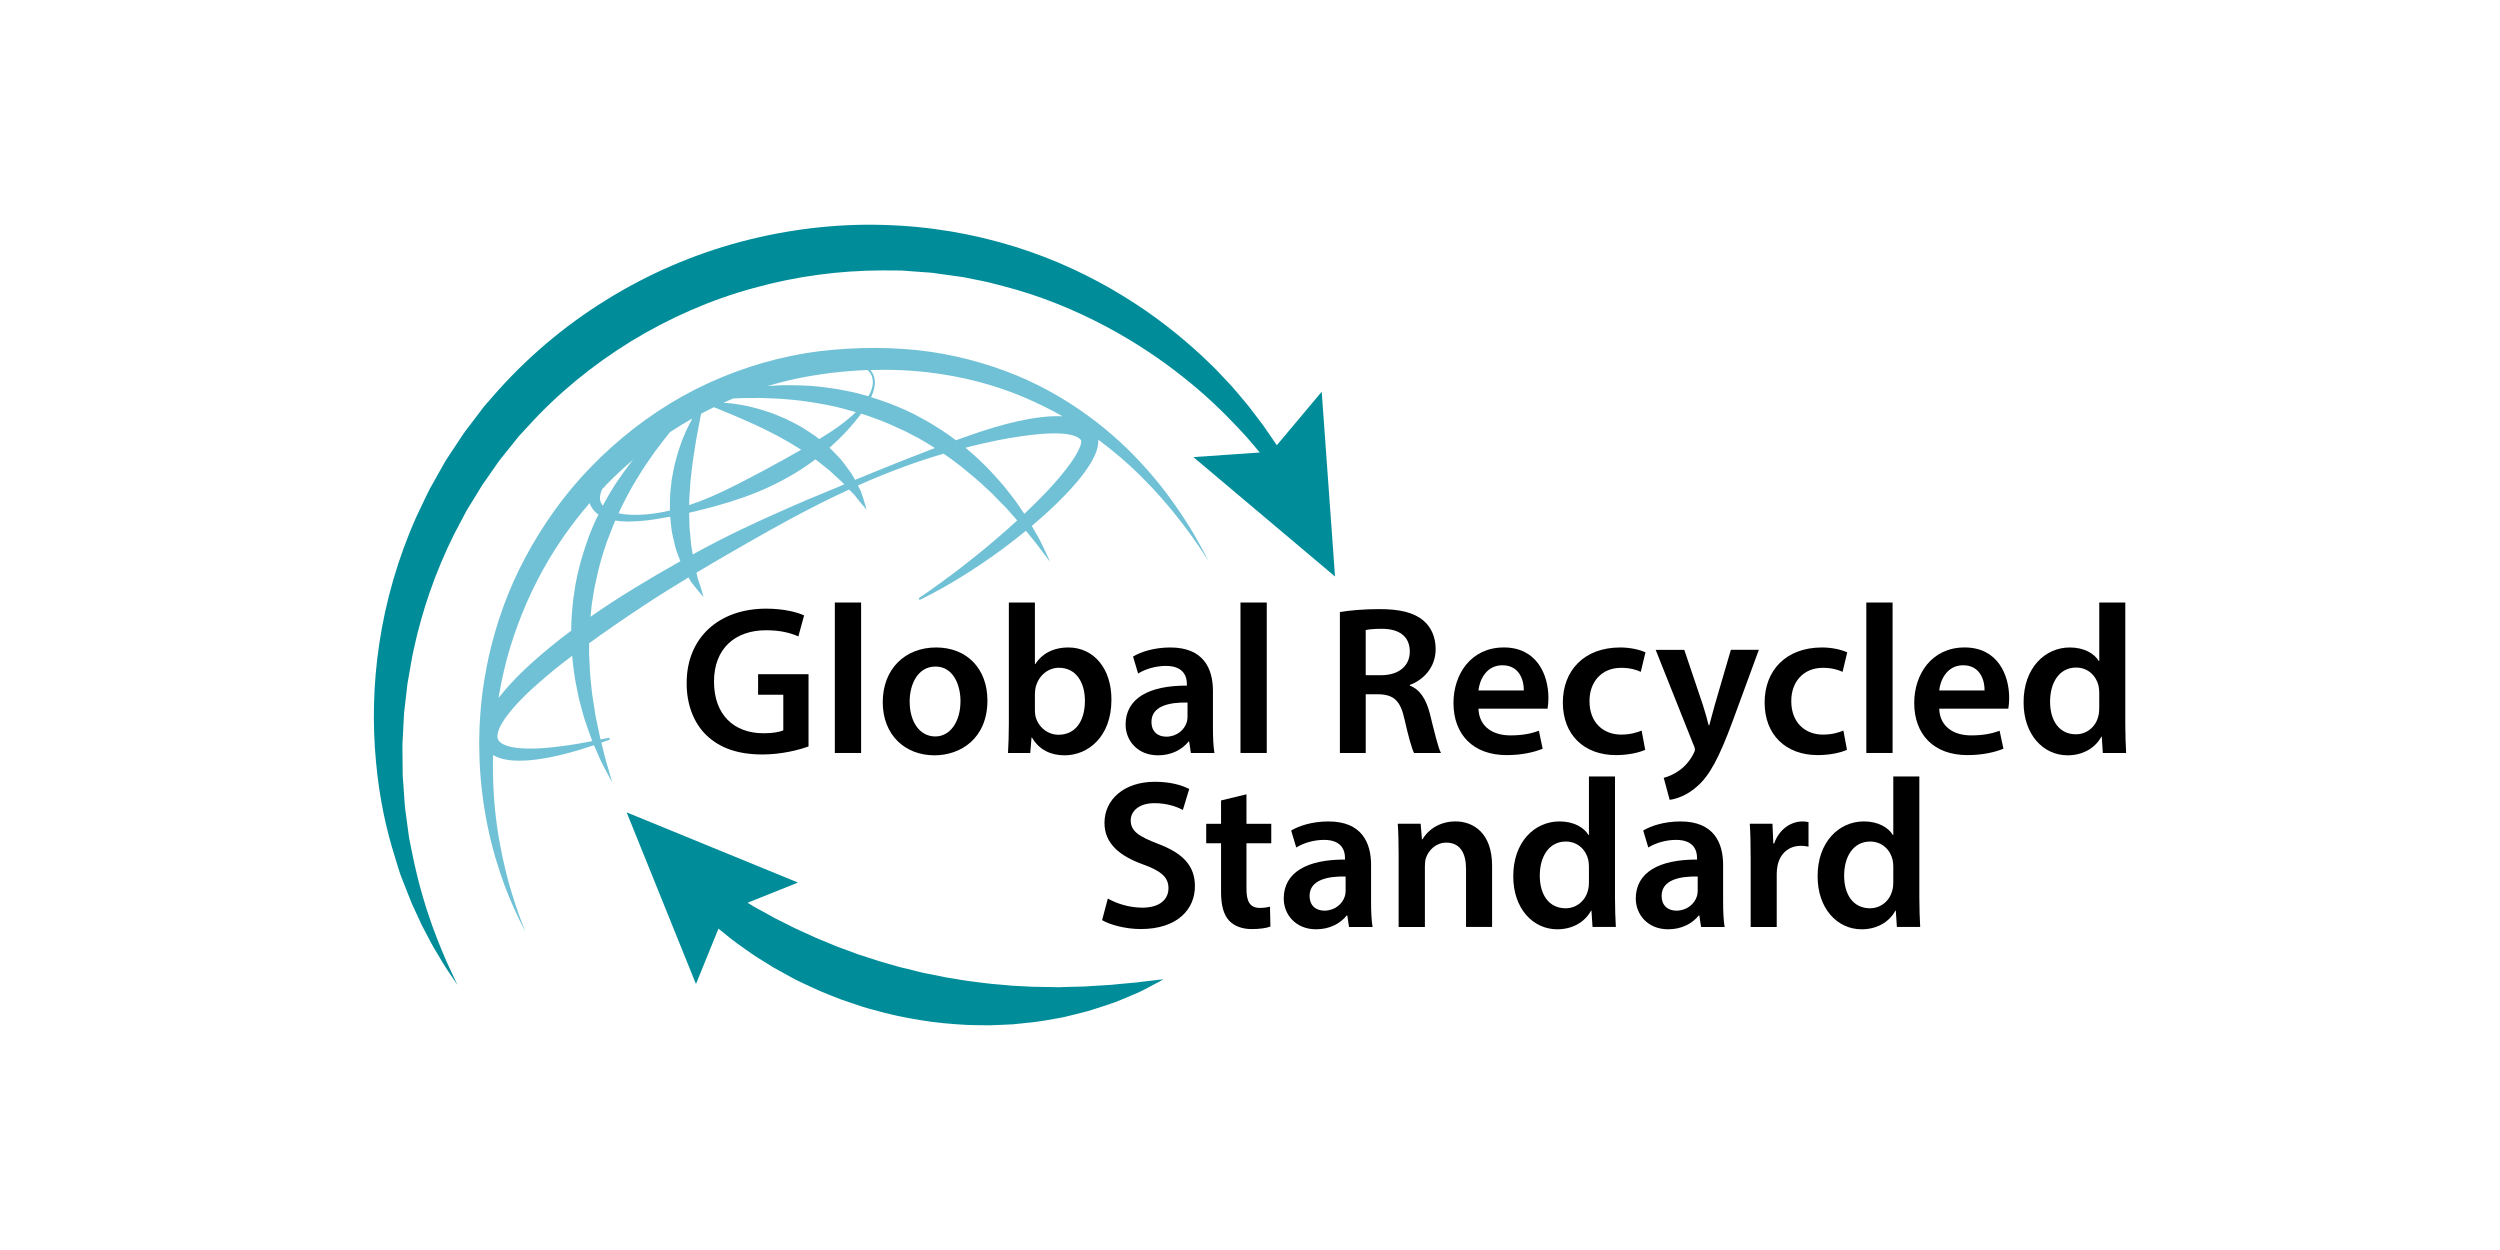 <svg xmlns="http://www.w3.org/2000/svg" id="Layer_1" viewBox="0 0 500 250"><defs><style>.cls-1{fill:#70c1d6;}.cls-2{fill:#008c99;}</style></defs><path class="cls-1" d="m240.454,109.82c-.859-1.554-2.097-3.864-3.95-6.625-1.835-2.773-4.212-6.077-7.326-9.545-3.096-3.486-6.942-7.149-11.623-10.55-4.675-3.395-10.185-6.564-16.444-8.88-6.247-2.322-13.183-3.962-20.455-4.431-3.633-.25-7.338-.268-11.075-.049-.933.067-1.871.116-2.81.201-.933.098-1.871.195-2.816.293-1.018.122-1.859.268-2.798.402-.92.14-1.902.354-2.852.53-7.546,1.542-14.939,4.273-21.771,8.058-6.814,3.815-13.019,8.661-18.352,14.171-5.357,5.492-9.715,11.733-13.147,18.151-3.45,6.436-5.766,13.092-7.253,19.638-.677,3.127-1.249,6.436-1.542,9.514-.165,1.548-.232,3.084-.329,4.583-.018,1.505-.11,2.974-.055,4.419.055,5.772.731,11.026,1.676,15.591.926,4.571,2.17,8.448,3.297,11.574,1.17,3.121,2.267,5.492,3.047,7.088.798,1.585,1.225,2.432,1.225,2.432,0,0-.341-.884-.981-2.536-.634-1.652-1.451-4.12-2.371-7.283-.859-3.175-1.749-7.076-2.383-11.593-.573-4.175-.878-8.893-.75-13.982.043.024.079.055.122.079,1.262.707,2.468.89,3.578,1.006,2.225.183,4.193-.043,5.985-.317,1.786-.286,3.401-.634,4.833-1.018,2.347-.622,4.242-1.219,5.668-1.7.055.122.104.25.158.372.634,1.493,1.182,2.785,1.743,3.809,1.067,2.066,1.707,3.212,1.707,3.212,0,0-.335-1.286-.987-3.492-.36-1.091-.646-2.462-1.048-3.998-.037-.134-.067-.28-.104-.414,1.109-.408,1.694-.622,1.694-.622l-.11-.372s-.61.122-1.749.353c-.299-1.268-.555-2.67-.878-4.145-.232-.945-.317-1.956-.488-2.987-.085-.512-.171-1.036-.256-1.566-.085-.53-.122-1.079-.189-1.627-.274-2.194-.384-4.516-.475-6.912.012-.658,0-1.329,0-1.999,3.492-2.536,7.198-5.071,11.038-7.613,2.852-1.883,5.821-3.724,8.844-5.553.189.329.378.652.555.945.469.628.914,1.152,1.268,1.591.719.872,1.17,1.353,1.17,1.353,0,0-.152-.64-.494-1.719-.171-.536-.372-1.201-.646-1.932-.079-.378-.165-.78-.262-1.195,1.975-1.176,3.962-2.353,5.985-3.517,5.681-3.279,11.471-6.619,17.432-9.642,2.347-1.225,4.724-2.365,7.119-3.468.36.372.707.725,1.036,1.054.469.628.908,1.158,1.268,1.597.719.878,1.17,1.353,1.17,1.353,0,0-.152-.64-.494-1.719-.171-.536-.372-1.201-.64-1.932-.177-.36-.372-.75-.579-1.164,3.09-1.371,6.211-2.645,9.344-3.797,2.578-.951,5.175-1.786,7.765-2.554.171.11.341.226.506.335,1.03.677,1.969,1.451,2.938,2.158,1.859,1.505,3.657,2.987,5.248,4.522.402.378.817.737,1.189,1.121.372.39.744.768,1.103,1.146.719.756,1.481,1.432,2.097,2.182.567.658,1.121,1.28,1.658,1.883-1.396,1.286-2.767,2.499-4.078,3.614-3.066,2.645-5.857,4.821-8.173,6.595-2.328,1.761-4.193,3.096-5.479,3.998-1.292.896-1.981,1.371-1.981,1.371l.195.335s.75-.378,2.158-1.091c1.396-.731,3.431-1.841,5.943-3.389,2.517-1.536,5.504-3.523,8.819-5.967,1.39-1.048,2.852-2.182,4.346-3.401.024.03.049.055.067.085.981,1.249,1.914,2.298,2.572,3.236,1.371,1.841,2.2,2.883,2.2,2.883,0,0-.53-1.207-1.548-3.291-.482-1.061-1.189-2.28-2.005-3.675-.037-.067-.079-.134-.116-.201,1.664-1.402,3.371-2.919,5.071-4.59,1.822-1.798,3.694-3.718,5.388-6.016.841-1.158,1.67-2.371,2.31-3.907.286-.756.579-1.597.524-2.743,3.102,2.298,5.845,4.663,8.204,6.985,3.249,3.2,5.857,6.235,7.881,8.832,1.03,1.286,1.871,2.493,2.645,3.517.731,1.054,1.353,1.95,1.853,2.682.969,1.487,1.487,2.28,1.487,2.28,0,0-.439-.841-1.262-2.414l-.006 0Zm-60.06-35.784c6.893.329,13.5,1.579,19.51,3.572,3.011.981,5.851,2.2,8.539,3.505,1.408.689,2.767,1.402,4.084,2.152-1.524-.085-3.011.012-4.48.195-3.127.372-6.186,1.134-9.246,2.03-2.542.762-5.077,1.64-7.619,2.56-.993-.756-2.017-1.493-3.096-2.17-1.134-.701-2.261-1.444-3.462-2.066l-1.786-.969-1.841-.872c-2.206-1.012-4.492-1.822-6.771-2.536.536-1.176.768-2.237.75-3.029-.012-.512-.116-.939-.201-1.182-.091-.238-.14-.366-.14-.366v-.012s-.073-.122-.207-.36c-.079-.134-.201-.299-.36-.481,2.127-.067,4.242-.061,6.32.037l.006-.006Zm-16.554,13.787c-.987-.847-2.127-1.487-3.212-2.212-1.134-.689-2.322-1.268-3.486-1.847-.597-.256-1.189-.506-1.78-.744-.585-.244-1.17-.475-1.761-.652-1.17-.396-2.304-.737-3.407-.981-1.091-.28-2.139-.445-3.108-.597-.865-.122-1.664-.195-2.389-.25.646-.293,1.292-.579,1.944-.847.049,0,.091,0,.14-.012,1.585-.079,3.371-.104,5.315-.091,1.938.049,4.035.14,6.235.354,2.2.195,4.498.561,6.851 1,1.981.354,3.968.902,5.979,1.481-.798.786-1.725,1.579-2.767,2.359-1.347,1.018-2.889,2.024-4.553,3.041h0Zm-43.841,11.477c.049-.384.146-.786.311-1.189.037-.091.085-.183.122-.274.366-.39.731-.786,1.103-1.17,1.615-1.646,3.328-3.218,5.101-4.724-.536.658-1.073,1.341-1.591,2.072-.707.92-1.347,1.92-2.036,2.919-.646,1.03-1.304,2.084-1.902,3.206-.177.329-.354.658-.53.987-.079-.085-.152-.165-.201-.262-.049-.079-.116-.152-.146-.238l-.055-.122-.03-.061v-.012c-.207-.585-.146-.689-.152-1.128l.006-.006Zm54.093-24.611c.122.207.183.311.183.311,0,.012.049.128.134.354.079.244.146.567.165,1.042,0,.475-.104,1.054-.341,1.713-.134.366-.323.75-.549,1.146-.091-.03-.189-.061-.28-.091-1.292-.341-2.56-.713-3.852-.939-.64-.122-1.28-.25-1.908-.372-.634-.098-1.268-.189-1.896-.286-1.249-.195-2.493-.299-3.706-.402-1.219-.049-2.401-.134-3.559-.122-1.731-.043-3.395.043-4.955.171,1.896-.573,3.797-1.067,5.717-1.475,4.736-.987,9.539-1.554,14.268-1.731.274.256.475.494.579.67l-0.0.012Zm-49.948,27.019c1.061-2.145,2.145-4.206,3.31-6.083,1.146-1.889,2.328-3.62,3.456-5.205,1.097-1.481,2.133-2.822,3.102-4.004,1.457-.957,2.944-1.859,4.462-2.718-.36.646-.737,1.371-1.121,2.182-.396.896-.835,1.865-1.195,2.926-.396,1.054-.731,2.194-1.042,3.389-.177.591-.299,1.207-.414,1.828-.128.622-.244,1.256-.354,1.896-.152,1.292-.317,2.609-.36,3.931.006.756-.012,1.512,0,2.261-1.054.244-2.121.445-3.2.591-2.03.28-4.114.384-6.119.122-.323-.049-.64-.11-.957-.177.146-.317.293-.634.445-.945l-.012.006Zm13.72-1.707c.018-1.213.165-2.426.219-3.627.171-1.189.219-2.383.408-3.517.158-1.146.299-2.255.488-3.303.146-1.061.354-2.048.512-2.98.171-.933.335-1.786.475-2.542.098-.475.183-.896.262-1.292.841-.451,1.688-.884,2.542-1.298.402.158.835.329,1.329.53.713.293,1.512.628,2.389.993.865.378,1.804.75,2.773,1.201.981.414,1.993.902,3.035,1.396,1.061.463,2.078,1.073,3.169,1.585,1.036.61,2.127,1.152,3.157,1.798.53.347,1.079.67,1.615,1.006-2.42,1.39-5.022,2.828-7.795,4.309-3.139,1.664-6.503,3.468-10.099,5.034-1.457.628-2.962,1.213-4.504,1.731.012-.335.018-.677.018-1.012l.006-.012Zm-29.061,13.586c2.529-4.535,5.607-8.893,9.124-12.976.079.25.165.463.244.591.408.78.939,1.31,1.512,1.707-.11.219-.213.439-.323.664-.597,1.164-1.061,2.408-1.56,3.645-.908,2.505-1.743,5.101-2.316,7.759l-.408,1.993-.293,2.011c-.232,1.335-.305,2.682-.427,4.01-.085,1.061-.11,2.109-.116,3.151-.859.646-1.725,1.286-2.554,1.944-4.559,3.639-8.728,7.32-11.977,11.501.408-2.481.926-4.943,1.609-7.607,1.633-6.071,4.114-12.379,7.472-18.388l.012-.006Zm6.631,24.429c.201,1.14.469,2.225.762,3.273.305,1.042.524,2.066.872,3.005.475,1.414.92,2.731,1.39,3.925-1.451.286-3.34.64-5.632.951-1.438.183-3.029.39-4.754.488-1.713.085-3.59.128-5.418-.183-.896-.158-1.804-.433-2.401-.859-.152-.104-.28-.213-.378-.329-.055-.061-.104-.116-.11-.134-.012-.018-.018-.012-.043-.049l-.098-.183c-.098-.201-.165-.494-.134-.841.049-.707.414-1.64.969-2.542.549-.908,1.237-1.822,1.999-2.724,1.536-1.81,3.377-3.566,5.37-5.303,1.975-1.755,4.12-3.48,6.381-5.187.073-.055.152-.11.226-.171.195,2.395.536,4.699.993,6.857l.006.006Zm11.318-20.308c-3.005,1.828-5.888,3.718-8.655,5.65,0-.024,0-.049.006-.073.134-1.243.226-2.505.463-3.748l.305-1.877.408-1.859c.494-2.493,1.231-4.931,2.042-7.296.561-1.487,1.121-2.962,1.725-4.388.494.073.987.122,1.475.152,1.097.073,2.182.037,3.249-.049,1.067-.073,2.127-.183,3.169-.347,1.042-.165,2.072-.341,3.096-.536.012.158.024.317.043.475.116,1.304.25,2.59.567,3.809.14.61.268,1.213.414,1.792.158.579.378,1.134.573,1.67.152.402.293.786.439,1.164-3.182,1.786-6.296,3.608-9.319,5.455v.006Zm35.198-17.974c-6.168,2.657-12.33,5.376-18.23,8.405-1.749.896-3.468,1.816-5.175,2.749-.03-.177-.055-.354-.085-.53-.073-.518-.207-1.036-.256-1.585-.037-.549-.098-1.103-.146-1.67-.037-.567-.146-1.128-.152-1.719-.012-.585-.024-1.176-.049-1.768-.024-.354-.03-.713-.03-1.067,1.768-.402,3.517-.841,5.229-1.31,3.889-1.073,7.57-2.34,10.934-3.931,3.352-1.573,6.375-3.389,8.972-5.339.043-.03.073-.061.116-.091.018.012.037.024.055.037.494.323.902.725,1.353,1.067.445.354.878.707,1.317,1.036.433.341.786.737,1.182,1.085.658.616,1.335,1.182,1.877,1.774-2.304.951-4.602,1.908-6.912,2.871l0-.012Zm18.541-7.6c-3.151,1.249-6.314,2.536-9.484,3.84-.03-.049-.049-.098-.079-.146-.451-.926-1.109-1.768-1.792-2.694-.347-.457-.689-.945-1.085-1.39-.408-.439-.841-.878-1.274-1.323-.274-.305-.573-.591-.878-.872,1.347-1.182,2.56-2.377,3.62-3.535.89-.975,1.682-1.926,2.383-2.828.116-.158.213-.305.323-.457.037.012.067.018.104.03,2.383.768,4.772,1.64,7.064,2.743l1.731.786,1.682.878c1.14.555,2.2,1.237,3.279,1.877.305.177.591.378.884.567-2.152.823-4.309,1.67-6.485,2.523h.006Zm35.473-2.712c-.414,1.061-1.109,2.17-1.841,3.206-1.505,2.078-3.188,4.023-4.882,5.809-1.475,1.536-2.938,2.968-4.376,4.334-.427-.634-.865-1.286-1.335-1.963-.542-.847-1.231-1.633-1.883-2.499-.658-.859-1.371-1.731-2.164-2.572-1.518-1.737-3.249-3.474-5.15-5.138-.414-.354-.835-.701-1.256-1.054,2.139-.549,4.273-1.054,6.375-1.469,3.041-.597,6.046-1.073,8.935-1.304,1.444-.104,2.859-.128,4.181-.037,1.304.085,2.572.414,3.218.896.158.11.274.256.305.262l.128.207s.012.03.018.073c.037.213-.055.744-.262,1.256l-.012-.006Zm.244-1.341h0Z"></path><path class="cls-2" d="m231.549,195.984c-.713.085-1.761.207-3.09.36-.658.098-1.39.183-2.188.238-.792.073-1.652.152-2.572.238-.908.104-1.877.201-2.889.232-1.006.061-2.06.128-3.157.195-1.073.098-2.31.073-3.529.116-.616.018-1.243.043-1.877.061l-.475.018h-.122l-.061.006c-.03,0,.14-.018.055-.012h-.262c-.311-.012-.628-.018-.945-.024-1.268-.043-2.554-.006-3.87-.061-1.323-.079-2.663-.152-4.023-.201-1.359-.11-2.743-.268-4.132-.366-1.39-.128-2.791-.347-4.206-.518-1.414-.165-2.822-.445-4.242-.664-.713-.104-1.42-.244-2.121-.402l-2.121-.421c-1.42-.244-2.804-.664-4.199-.987-1.402-.293-2.767-.731-4.132-1.109-1.365-.366-2.694-.835-4.017-1.249-.658-.219-1.323-.414-1.969-.64-.64-.244-1.28-.482-1.908-.719-.634-.232-1.262-.457-1.889-.689-.622-.232-1.219-.5-1.822-.744-1.195-.506-2.389-.957-3.505-1.493-1.128-.512-2.231-1.012-3.291-1.499-1.036-.536-2.048-1.048-3.023-1.518-.987-.457-1.877-1.006-2.749-1.475-.853-.494-1.725-.902-2.462-1.353-.439-.268-.847-.512-1.249-.75l10.087-4.047-34.26-14.031,13.86,34.333,4.498-11.075c.786.646,1.682,1.341,2.633,2.115.768.616,1.597,1.189,2.487,1.816.89.61,1.798,1.304,2.816,1.92 1.0.64,2.054,1.298,3.151,1.956,1.121.622,2.286,1.262,3.474,1.92,1.182.683,2.481,1.213,3.773,1.841,1.292.628,2.633,1.207,4.029,1.743.695.274,1.396.549,2.097.823.707.262,1.438.494,2.164.744,1.451.5,2.919 1,4.443,1.371,3.011.865,6.125,1.536,9.264,2.036,3.133.536,6.308.798,9.423.969,1.566.024,3.108.091,4.638.067,1.53-.043,3.035-.122,4.516-.195,1.481-.134,2.926-.286,4.34-.451,1.408-.177,2.785-.433,4.114-.664.335-.061.664-.116.993-.177l.244-.043.146-.024.055-.012.116-.03.463-.11c.616-.152,1.225-.299,1.822-.445,1.207-.323,2.328-.549,3.48-.926,2.267-.744,4.346-1.347,6.083-2.115,1.749-.75,3.279-1.329,4.48-1.987,1.195-.634,2.139-1.134,2.779-1.469.634-.353.969-.542.969-.542,0,0-.384.037-1.109.104l-.024.018Z"></path><path class="cls-2" d="m267.004,115.275l-2.663-36.929-8.978,10.703c-.384-.579-.817-1.207-1.286-1.889-.469-.677-.963-1.426-1.518-2.194-.573-.75-1.176-1.548-1.816-2.389-.323-.421-.652-.853-.987-1.298-.36-.427-.725-.865-1.097-1.317-.762-.89-1.536-1.847-2.389-2.804-.878-.933-1.798-1.902-2.743-2.907-.945-1.012-2.017-1.969-3.078-3.005-4.34-4.041-9.612-8.265-15.896-12.092-6.266-3.846-13.531-7.326-21.643-9.837-8.155-2.523-16.871-4.084-26.318-4.334-9.289-.274-18.937.859-28.384,3.352-9.447,2.505-18.669,6.473-27.092,11.739-8.448,5.223-16.078,11.763-22.484,19.138l-1.207,1.377-.299.347-.152.171-.073.085-.171.207-.524.695c-.701.926-1.402,1.847-2.103,2.767l-1.048,1.377c-.347.445-.683,1.006-1.024,1.505-.677,1.024-1.353,2.048-2.03,3.066-.335.512-.677,1.018-.993,1.53l-.872,1.554c-.579,1.036-1.158,2.066-1.731,3.09-.603,1.012-1.085,2.084-1.591,3.133-.5,1.054-1,2.103-1.499,3.145-3.779,8.454-6.211,17.115-7.454,25.453-1.262,8.338-1.347,16.334-.664,23.594.646,7.271,2.097,13.817,3.889,19.419.451,1.402.798,2.779,1.329,4.047.5,1.274.987,2.505,1.451,3.681.116.293.232.585.347.872l.183.457.189.408c.25.542.5,1.079.737,1.597.5,1.036.908,2.036,1.42,2.968.969,1.871,1.822,3.535,2.688,4.906.835,1.39,1.518,2.584,2.158,3.498,1.243,1.847,1.908,2.828,1.908,2.828,0,0-.506-1.073-1.451-3.084-.951-1.999-2.225-5.01-3.627-8.844-1.396-3.907-2.816-8.661-3.943-14.226-.14-.695-.286-1.402-.427-2.115-.158-.713-.293-1.438-.372-2.188-.201-1.487-.402-3.017-.616-4.59-.189-1.572-.232-3.2-.372-4.852-.049-.829-.158-1.658-.152-2.505-.006-.847-.012-1.7-.024-2.566-.006-.865-.018-1.737-.024-2.615-.018-.878.085-1.768.116-2.663.043-.896.091-1.798.134-2.712.024-.457.049-.914.073-1.371.055-.457.104-.914.158-1.377.104-.92.213-1.853.323-2.785.11-.933.189-1.883.39-2.816.354-1.877.622-3.797,1.048-5.717,1.652-7.674,4.309-15.554,8.118-23.155.494-.939.993-1.883,1.487-2.828.5-.945.975-1.908,1.566-2.81.561-.92,1.128-1.841,1.694-2.761l.847-1.39.914-1.304c.61-.872,1.219-1.743,1.828-2.621.323-.439.573-.872.951-1.323l1.085-1.347c.725-.902,1.451-1.804,2.176-2.706l.542-.677c-.03.037-.11.14-.024.043l.073-.073.14-.152.28-.305,1.128-1.219c5.943-6.576,12.97-12.33,20.631-17.048,7.68-4.693,16.005-8.356,24.563-10.678,8.545-2.389,17.279-3.505,25.727-3.529,1.061.006,2.109.012,3.157.018,1.061-.018,2.042.128,3.066.183,1.012.073,2.017.146,3.017.219.488.018,1.018.085,1.554.171l1.591.226c1.061.146,2.109.293,3.157.439l.78.11.597.122,1.469.299c.975.207,1.956.372,2.913.61.957.244,1.902.488,2.846.731,7.552,1.932,14.415,4.821,20.473,8.015,6.046,3.218,11.294,6.771,15.67,10.282,4.413,3.474,7.923,6.93,10.709,9.874.689.744,1.341,1.451,1.956,2.109.597.677,1.121,1.323,1.627,1.92.323.384.628.744.92,1.091l-13.275.92,28.305,23.862.012-.006Z"></path><path d="m161.707,149.285c-1.822.677-5.382,1.609-9.197,1.609-4.833,0-8.478-1.231-11.19-3.815-2.542-2.414-4.029-6.186-3.986-10.514,0-9.027,6.442-14.835,15.896-14.835,3.517,0,6.272.719,7.588,1.359l-1.146,4.193c-1.566-.677-3.474-1.231-6.485-1.231-6.101,0-10.386,3.602-10.386,10.258s3.98,10.343,9.916,10.343c1.865,0,3.261-.256,3.943-.591v-7.119h-5.041v-4.108h10.087v14.451Z"></path><path d="m166.967,120.504h5.254v30.091h-5.254v-30.091Z"></path><path d="m197.485,140.087c0,7.588-5.339,10.977-10.593,10.977-5.851,0-10.343-4.023-10.343-10.636s4.449-10.934,10.678-10.934,10.258,4.321,10.258,10.593h0Zm-15.554.213c0,3.986,1.95,6.991,5.126,6.991,2.968,0,5.041-2.926,5.041-7.076,0-3.218-1.438-6.906-4.998-6.906s-5.169,3.559-5.169,6.991h0Z"></path><path d="m201.599,150.595c.085-1.396.171-3.687.171-5.809v-24.282h5.211v12.294h.085c1.274-1.993,3.517-3.303,6.613-3.303,5.041,0,8.643,4.193,8.606,10.465,0,7.418-4.705,11.105-9.368,11.105-2.67,0-5.041-1.018-6.528-3.559h-.085l-.256,3.096h-4.449v-.006Zm5.382-8.521c0,.427.043.847.128,1.231.549,2.078,2.371,3.645,4.62,3.645,3.261,0,5.254-2.627,5.254-6.784,0-3.645-1.737-6.613-5.211-6.613-2.121,0-4.029,1.524-4.62,3.815-.085.384-.171.847-.171,1.359v3.346Z"></path><path d="m238.175,150.595l-.341-2.286h-.128c-1.274,1.609-3.431,2.755-6.101,2.755-4.151,0-6.485-3.005-6.485-6.144,0-5.211,4.62-7.838,12.251-7.795v-.341c0-1.359-.549-3.602-4.193-3.602-2.036,0-4.151.634-5.553,1.524l-1.018-3.389c1.524-.933,4.193-1.822,7.46-1.822,6.613,0,8.521,4.193,8.521,8.685v7.46c0,1.865.085,3.687.299,4.961h-4.705l-.006-.006Zm-.677-10.087c-3.687-.085-7.204.719-7.204,3.858,0,2.036,1.317,2.968,2.968,2.968,2.078,0,3.602-1.359,4.071-2.84.128-.384.171-.805.171-1.146v-2.84h-.006Z"></path><path d="m248.097,120.504h5.254v30.091h-5.254v-30.091Z"></path><path d="m267.973,122.412c1.95-.341,4.876-.591,7.887-.591,4.108,0,6.906.677,8.813,2.286,1.566,1.317,2.456,3.303,2.456,5.723,0,3.687-2.499,6.186-5.169,7.162v.128c2.036.762,3.261,2.755,3.986,5.51.89,3.559,1.652,6.863,2.243,7.966h-5.382c-.427-.847-1.103-3.175-1.908-6.741-.805-3.73-2.164-4.919-5.126-4.998h-2.627v11.739h-5.169v-28.183h-.006Zm5.169,12.629h3.096c3.517,0,5.723-1.865,5.723-4.705,0-3.139-2.206-4.577-5.595-4.577-1.652,0-2.712.128-3.224.256v9.027Z"></path><path d="m295.693,141.739c.128,3.73,3.054,5.339,6.357,5.339,2.414,0,4.151-.341,5.723-.933l.762,3.602c-1.78.719-4.236,1.274-7.204,1.274-6.698,0-10.636-4.108-10.636-10.428,0-5.723,3.474-11.105,10.087-11.105s8.899,5.51,8.899,10.044c0,.975-.085,1.737-.171,2.206h-13.817 0Zm9.069-3.645c.043-1.908-.805-5.041-4.279-5.041-3.224,0-4.577,2.926-4.791,5.041h9.069-0Z"></path><path d="m329.05,149.961c-1.103.506-3.261,1.061-5.845,1.061-6.442,0-10.636-4.108-10.636-10.508s4.236-11.02,11.483-11.02c1.908,0,3.858.421,5.041.975l-.933,3.901c-.847-.384-2.078-.805-3.943-.805-3.986,0-6.357,2.926-6.314,6.698,0,4.236,2.755,6.656,6.314,6.656,1.822,0,3.09-.384,4.108-.805l.719,3.858.006-.012Z"></path><path d="m336.852,129.957l3.73,11.062c.421,1.274.847,2.84,1.146,4.029h.128c.341-1.189.719-2.712,1.103-4.071l3.218-11.02h5.595l-5.169,14.073c-2.84,7.716-4.748,11.148-7.204,13.269-2.036,1.822-4.151,2.499-5.467,2.67l-1.189-4.407c.89-.213,1.993-.677,3.054-1.438.975-.634,2.121-1.865,2.84-3.261.213-.384.341-.677.341-.933,0-.213-.043-.506-.299-1.018l-7.546-18.943h5.723l-.006-.012Z"></path><path d="m369.405,149.961c-1.103.506-3.261,1.061-5.845,1.061-6.442,0-10.636-4.108-10.636-10.508s4.236-11.02,11.483-11.02c1.908,0,3.858.421,5.041.975l-.933,3.901c-.847-.384-2.078-.805-3.943-.805-3.986,0-6.357,2.926-6.314,6.698,0,4.236,2.755,6.656,6.314,6.656,1.822,0,3.09-.384,4.108-.805l.719,3.858.006-.012Z"></path><path d="m373.263,120.504h5.254v30.091h-5.254v-30.091Z"></path><path d="m387.842,141.739c.128,3.73,3.054,5.339,6.357,5.339,2.414,0,4.151-.341,5.723-.933l.762,3.602c-1.78.719-4.236,1.274-7.204,1.274-6.698,0-10.636-4.108-10.636-10.428,0-5.723,3.474-11.105,10.087-11.105s8.899,5.51,8.899,10.044c0,.975-.085,1.737-.171,2.206h-13.817 0Zm9.069-3.645c.043-1.908-.805-5.041-4.279-5.041-3.218,0-4.577,2.926-4.791,5.041h9.069Z"></path><path d="m425.058,120.504v24.282c0,2.121.085,4.407.171,5.809h-4.663l-.213-3.261h-.085c-1.225,2.286-3.73,3.73-6.735,3.73-4.919,0-8.813-4.193-8.813-10.55-.043-6.906,4.279-11.02,9.24-11.02,2.84,0,4.876,1.189,5.809,2.712h.085v-11.696h5.211l-.006-.006Zm-5.211,18.053c0-.421-.043-.933-.128-1.359-.469-2.036-2.121-3.687-4.492-3.687-3.346,0-5.211,2.968-5.211,6.82s1.865,6.528,5.169,6.528c2.121,0,3.986-1.438,4.492-3.687.128-.463.171-.975.171-1.524v-3.096.006Z"></path><path d="m221.572,179.711c1.694.975,4.236,1.822,6.912,1.822,3.346,0,5.211-1.566,5.211-3.901,0-2.164-1.438-3.431-5.083-4.748-4.705-1.694-7.716-4.193-7.716-8.307,0-4.663,3.901-8.222,10.087-8.222,3.09,0,5.382.677,6.863,1.444l-1.274,4.193c-1.018-.555-3.011-1.359-5.681-1.359-3.303,0-4.748,1.78-4.748,3.431,0,2.206,1.652,3.224,5.467,4.705,4.955,1.865,7.375,4.364,7.375,8.478,0,4.577-3.474,8.563-10.849,8.563-3.011,0-6.144-.847-7.716-1.78l1.146-4.327.006.006Z"></path><path d="m249.292,158.86v5.894h4.961v3.901h-4.961v9.112c0,2.499.677,3.815,2.67,3.815.89,0,1.566-.128,2.036-.256l.085,3.986c-.762.299-2.121.506-3.773.506-1.908,0-3.517-.634-4.492-1.694-1.103-1.189-1.609-3.054-1.609-5.766v-9.703h-2.968v-3.901h2.968v-4.663l5.083-1.231v-0Z"></path><path d="m269.801,185.391l-.341-2.286h-.128c-1.274,1.609-3.431,2.755-6.101,2.755-4.151,0-6.485-3.011-6.485-6.144,0-5.211,4.62-7.838,12.251-7.802v-.335c0-1.359-.549-3.602-4.193-3.602-2.036,0-4.151.634-5.553,1.524l-1.018-3.389c1.524-.933,4.193-1.822,7.46-1.822,6.613,0,8.521,4.193,8.521,8.691v7.46c0,1.865.085,3.687.299,4.955h-4.705l-.006-.006Zm-.677-10.087c-3.687-.085-7.204.719-7.204,3.858,0,2.036,1.317,2.968,2.968,2.968,2.078,0,3.602-1.353,4.065-2.84.128-.384.171-.805.171-1.146v-2.84 0Z"></path><path d="m279.724,170.897c0-2.371-.043-4.364-.171-6.144h4.577l.256,3.09h.128c.89-1.609,3.139-3.559,6.57-3.559,3.602,0,7.332,2.328,7.332,8.856v12.251h-5.211v-11.654c0-2.968-1.103-5.211-3.943-5.211-2.078,0-3.517,1.481-4.071,3.054-.171.463-.213,1.103-.213,1.694v12.123h-5.254v-14.494l-0-.006Z"></path><path d="m322.998,155.3v24.282c0,2.121.085,4.407.171,5.809h-4.663l-.213-3.261h-.085c-1.231,2.292-3.73,3.73-6.741,3.73-4.919,0-8.813-4.193-8.813-10.556-.043-6.906,4.279-11.02,9.24-11.02,2.84,0,4.876,1.189,5.809,2.712h.085v-11.696h5.211-0Zm-5.211,18.053c0-.427-.043-.933-.128-1.359-.463-2.036-2.121-3.687-4.492-3.687-3.346,0-5.211,2.968-5.211,6.82s1.865,6.528,5.169,6.528c2.121,0,3.986-1.444,4.492-3.687.128-.463.171-.975.171-1.524v-3.09Z"></path><path d="m340.21,185.391l-.341-2.286h-.128c-1.274,1.609-3.431,2.755-6.101,2.755-4.151,0-6.485-3.011-6.485-6.144,0-5.211,4.62-7.838,12.251-7.802v-.335c0-1.359-.549-3.602-4.193-3.602-2.036,0-4.151.634-5.553,1.524l-1.018-3.389c1.524-.933,4.193-1.822,7.46-1.822,6.613,0,8.521,4.193,8.521,8.691v7.46c0,1.865.085,3.687.299,4.955h-4.705l-.006-.006Zm-.677-10.087c-3.687-.085-7.204.719-7.204,3.858,0,2.036,1.316,2.968,2.968,2.968,2.078,0,3.602-1.353,4.071-2.84.128-.384.171-.805.171-1.146v-2.84l-.006 0Z"></path><path d="m350.127,171.403c0-2.798-.043-4.791-.171-6.65h4.535l.171,3.943h.171c1.018-2.926,3.431-4.407,5.638-4.407.506,0,.805.043,1.231.128v4.919c-.427-.085-.89-.171-1.524-.171-2.499,0-4.193,1.609-4.663,3.943-.085.469-.171,1.018-.171,1.609v10.678h-5.211v-13.988l-.006-.006Z"></path><path d="m383.868,155.3v24.282c0,2.121.085,4.407.171,5.809h-4.663l-.213-3.261h-.085c-1.231,2.292-3.73,3.73-6.741,3.73-4.919,0-8.813-4.193-8.813-10.556-.043-6.906,4.279-11.02,9.24-11.02,2.84,0,4.876,1.189,5.809,2.712h.085v-11.696h5.211Zm-5.211,18.053c0-.427-.043-.933-.128-1.359-.463-2.036-2.121-3.687-4.492-3.687-3.346,0-5.211,2.968-5.211,6.82s1.865,6.528,5.169,6.528c2.121,0,3.986-1.444,4.492-3.687.128-.463.171-.975.171-1.524v-3.09Z"></path></svg>